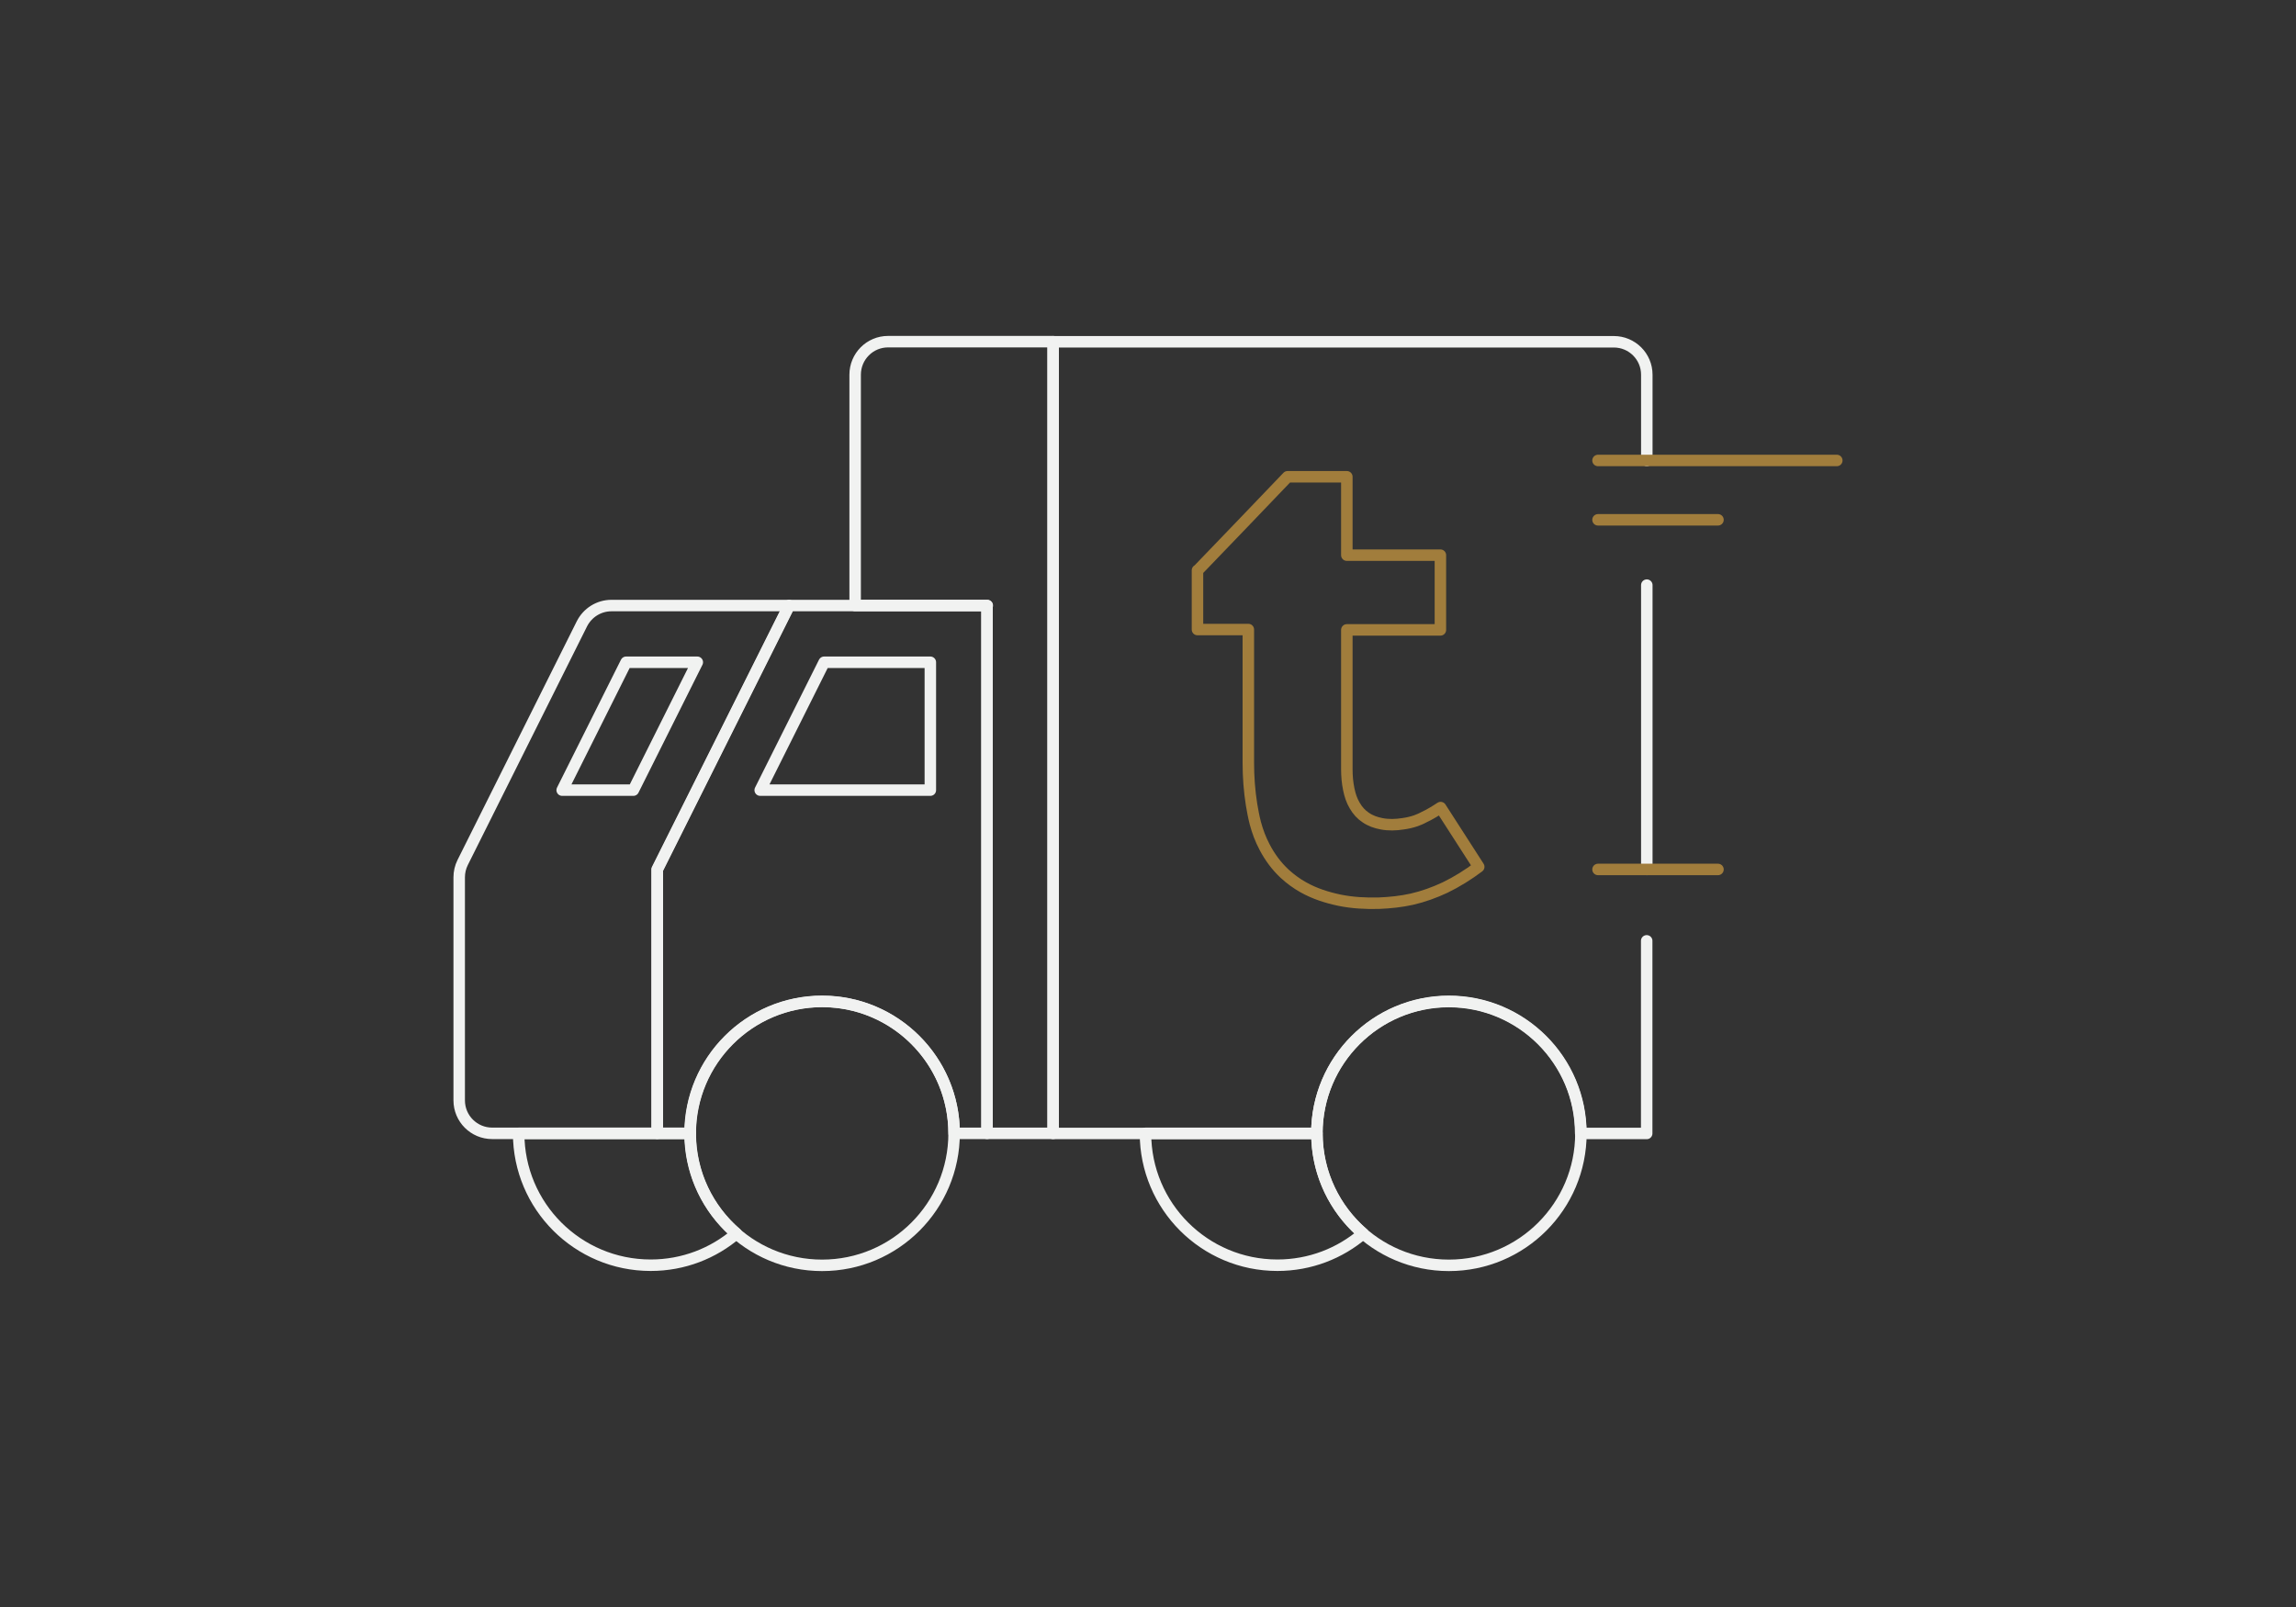 <svg xmlns="http://www.w3.org/2000/svg" width="200" height="140" viewBox="0 0 200 140" fill="none"><rect x="0" y="0" width="200" height="140" fill="#333333" stroke="none"/><path d="M91.74 29.765V98.735H85.98V52.755H74.49V32.645C74.49 31.055 75.77 29.765 77.36 29.765H91.74Z" stroke="#F1F2F1" stroke-linecap="round" stroke-linejoin="round"></path><path d="M68.73 52.755H53.26C52.17 52.755 51.18 53.375 50.69 54.345L40.3 75.145C40.1 75.545 40 75.985 40 76.425V95.865C40 97.455 41.29 98.735 42.87 98.735H57.24V75.745L68.73 52.755Z" stroke="#F1F2F1" stroke-linecap="round" stroke-linejoin="round"></path><path d="M48.97 68.835L54.54 57.695H60.74L55.17 68.835H48.97Z" stroke="#F1F2F1" stroke-linecap="round" stroke-linejoin="round"></path><path d="M85.98 52.755V98.735H83.11C83.11 93.395 79.44 88.885 74.49 87.605C73.57 87.365 72.61 87.245 71.62 87.245C65.29 87.245 60.13 92.405 60.13 98.735H57.26V75.745L68.75 52.755H86H85.98Z" stroke="#F1F2F1" stroke-linecap="round" stroke-linejoin="round"></path><path d="M66.22 68.835L71.79 57.695H81.04V68.835H66.22Z" stroke="#F1F2F1" stroke-linecap="round" stroke-linejoin="round"></path><path d="M143.45 75.745V50.975" stroke="#F1F2F1" stroke-linecap="round" stroke-linejoin="round"></path><path d="M143.45 40.115V32.645C143.45 31.055 142.16 29.775 140.58 29.775H91.74V98.745H114.71C114.71 92.405 119.87 87.255 126.2 87.255C132.53 87.255 137.69 92.415 137.69 98.745H143.44V81.965" stroke="#F1F2F1" stroke-linecap="round" stroke-linejoin="round"></path><path d="M64.15 107.465C62.14 109.185 59.54 110.225 56.68 110.225C50.33 110.225 45.18 105.085 45.18 98.735H60.13C60.13 102.235 61.69 105.355 64.15 107.465Z" stroke="#F1F2F1" stroke-linecap="round" stroke-linejoin="round"></path><path d="M118.74 107.465C116.73 109.185 114.13 110.225 111.27 110.225C104.93 110.225 99.78 105.085 99.78 98.735H114.72C114.72 102.235 116.29 105.355 118.74 107.465Z" stroke="#F1F2F1" stroke-linecap="round" stroke-linejoin="round"></path><path d="M139.2 40.115H160" stroke="#A17D3C" stroke-linecap="round" stroke-linejoin="round"></path><path d="M139.2 45.285H149.65" stroke="#A17D3C" stroke-linecap="round" stroke-linejoin="round"></path><path d="M139.2 75.745H149.65" stroke="#A17D3C" stroke-linecap="round" stroke-linejoin="round"></path><path d="M71.61 110.235C77.962 110.235 83.11 105.086 83.11 98.735C83.11 92.384 77.962 87.235 71.61 87.235C65.259 87.235 60.11 92.384 60.11 98.735C60.11 105.086 65.259 110.235 71.61 110.235Z" stroke="#F1F2F1" stroke-linecap="round" stroke-linejoin="round"></path><path d="M126.21 110.235C132.561 110.235 137.71 105.086 137.71 98.735C137.71 92.384 132.561 87.235 126.21 87.235C119.859 87.235 114.71 92.384 114.71 98.735C114.71 105.086 119.859 110.235 126.21 110.235Z" stroke="#F1F2F1" stroke-linecap="round" stroke-linejoin="round"></path><path d="M104.31 49.715C106.93 46.985 109.56 44.265 112.16 41.535H117.32V48.365H125.47V54.875H117.32V67.015C117.32 67.605 117.37 68.195 117.49 68.765C117.59 69.265 117.75 69.755 118.01 70.185C118.25 70.605 118.57 70.965 118.97 71.225C119.37 71.505 119.86 71.675 120.34 71.765C120.97 71.885 121.59 71.865 122.22 71.765C122.6 71.715 122.98 71.625 123.33 71.505C123.56 71.415 123.78 71.335 124.01 71.205C124.53 70.965 125.02 70.665 125.49 70.355C126.6 72.075 127.71 73.795 128.81 75.515C127.89 76.205 126.92 76.815 125.87 77.325C124.95 77.755 123.99 78.105 122.99 78.335C122.05 78.545 121.08 78.645 120.12 78.685C118.97 78.715 117.81 78.655 116.68 78.425C115.59 78.195 114.51 77.855 113.52 77.295C112.93 76.965 112.39 76.565 111.9 76.115C111.19 75.455 110.6 74.655 110.15 73.785C109.8 73.125 109.54 72.425 109.35 71.715C109.21 71.175 109.11 70.635 109.02 70.095C108.83 68.895 108.74 67.685 108.74 66.465V54.845H104.31V49.685V49.705V49.715Z" stroke="#A17D3C" stroke-linecap="round" stroke-linejoin="round"></path></svg>